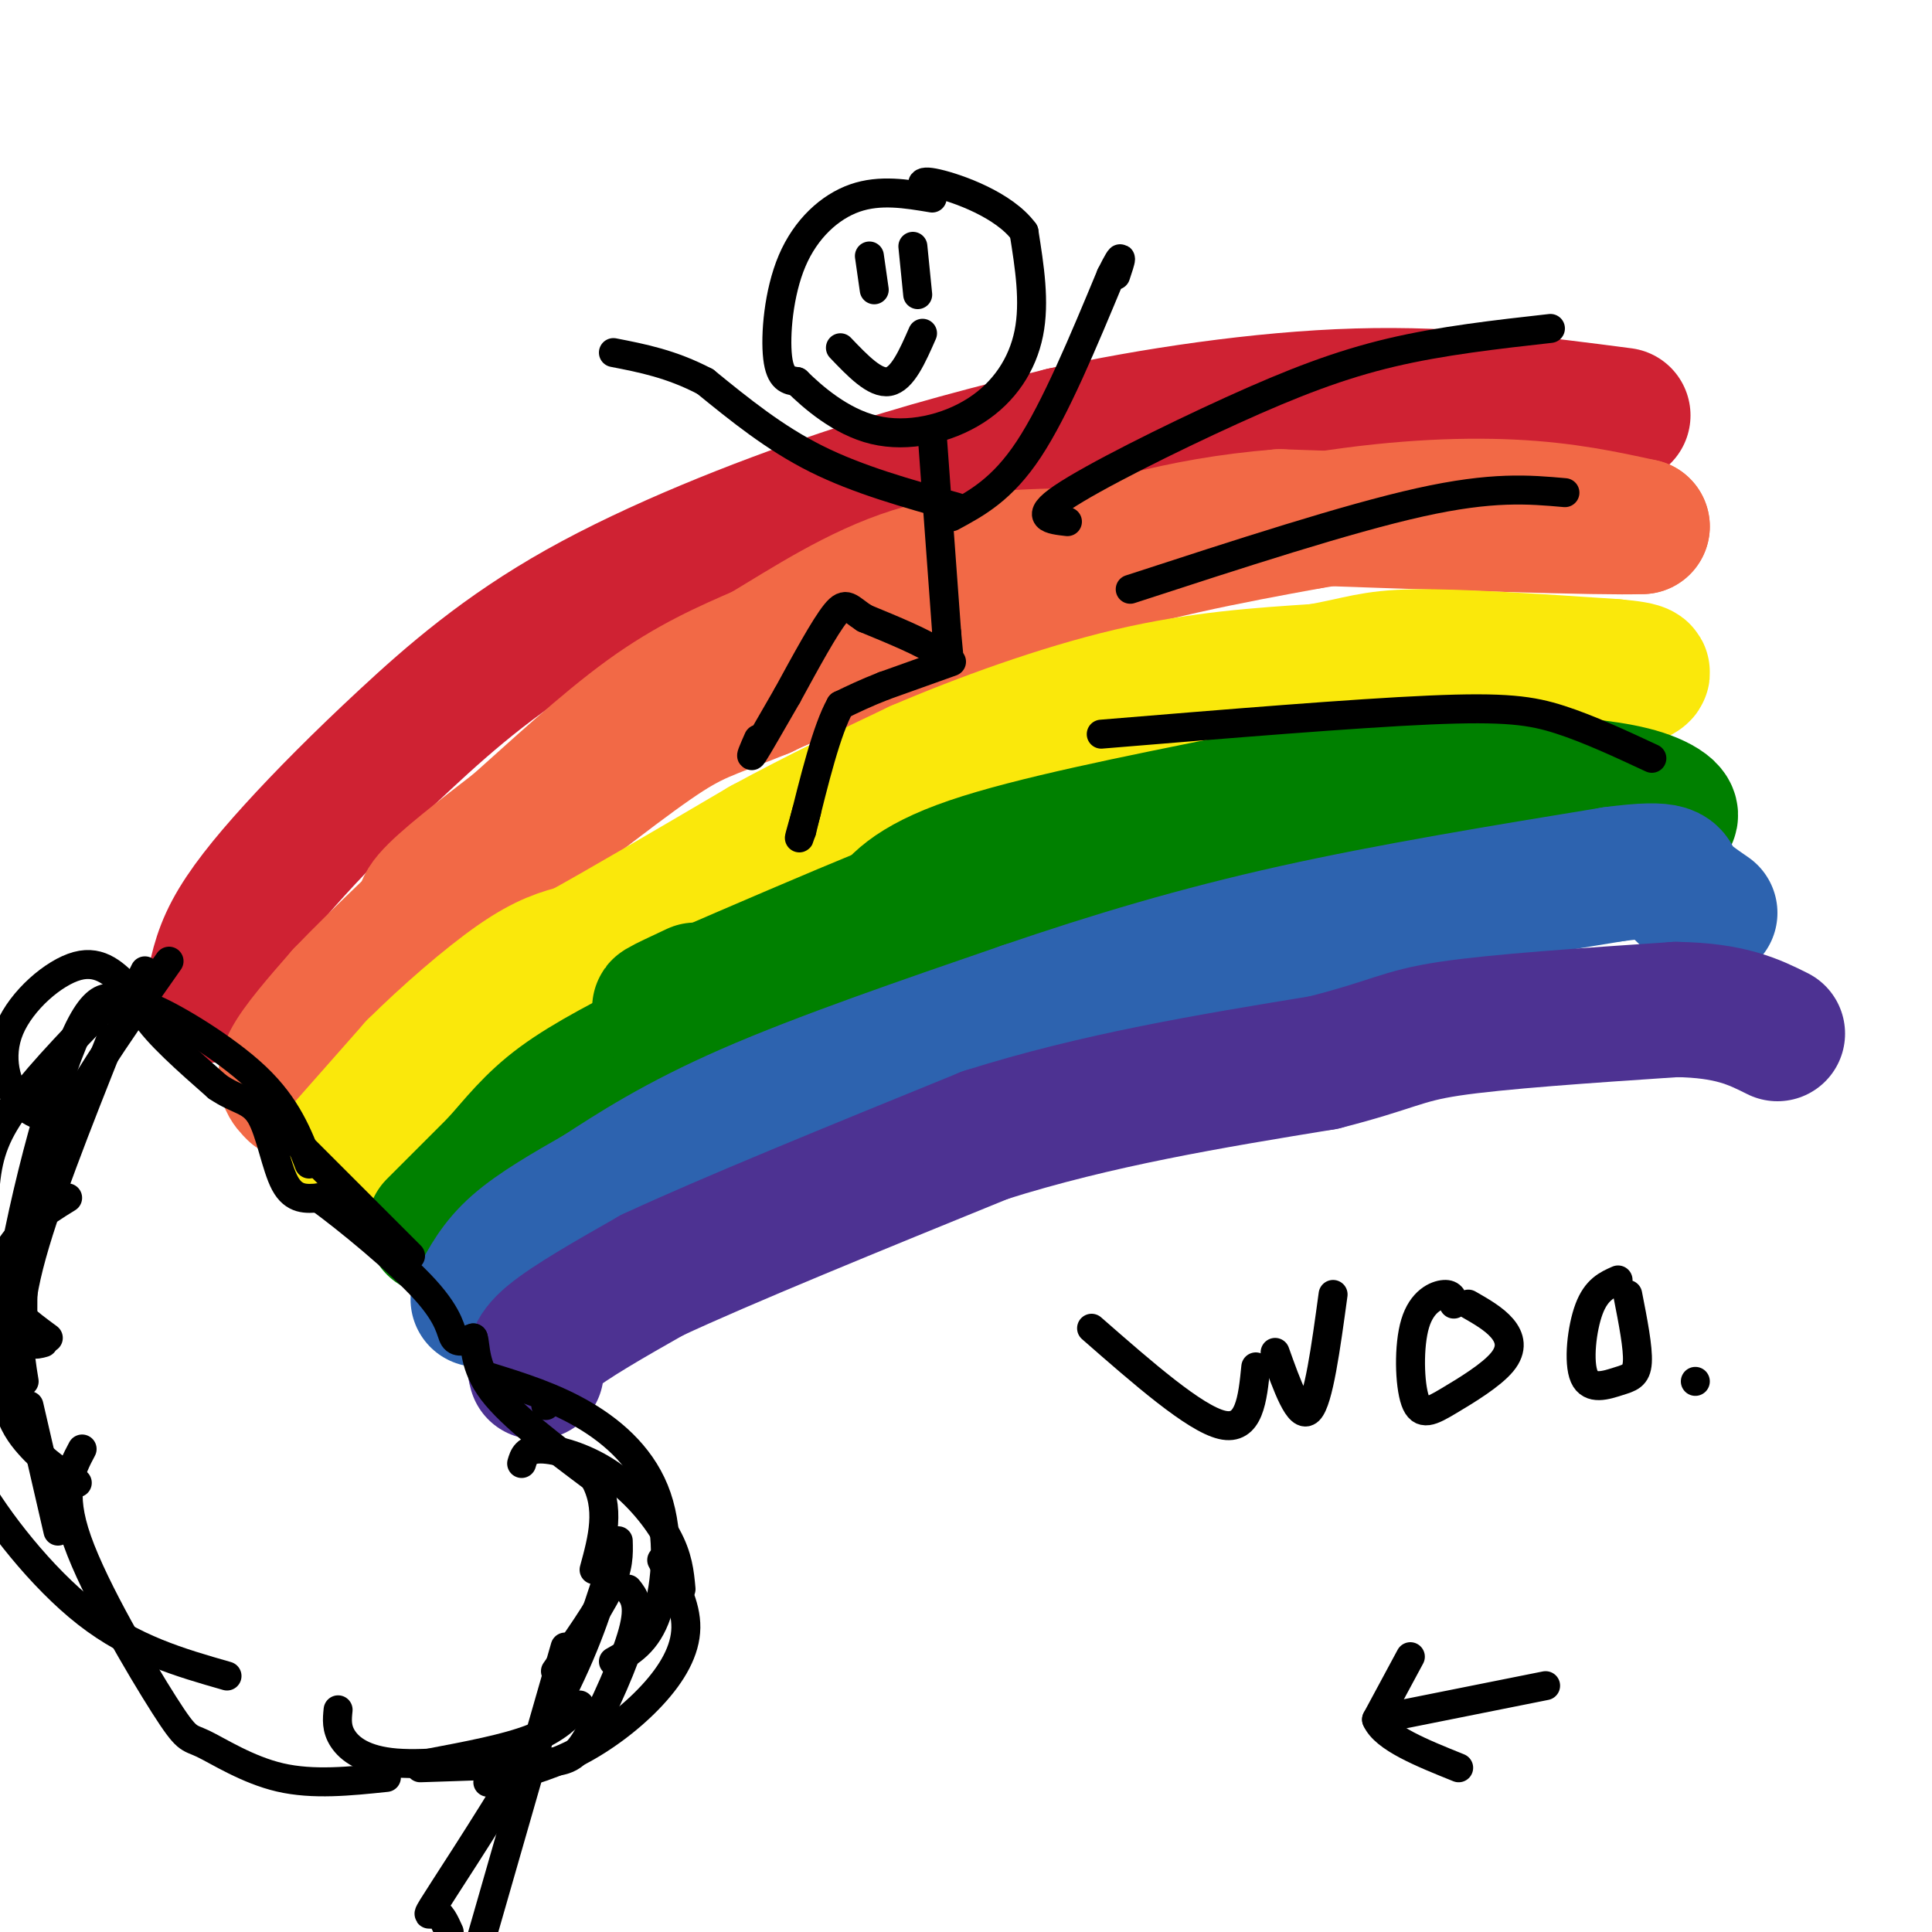 <svg viewBox='0 0 400 400' version='1.1' xmlns='http://www.w3.org/2000/svg' xmlns:xlink='http://www.w3.org/1999/xlink'><g fill='none' stroke='rgb(207,34,51)' stroke-width='28' stroke-linecap='round' stroke-linejoin='round'><path d='M44,206c0.720,-4.091 1.439,-8.183 4,-13c2.561,-4.817 6.962,-10.360 13,-17c6.038,-6.640 13.711,-14.378 23,-23c9.289,-8.622 20.193,-18.129 36,-27c15.807,-8.871 36.516,-17.106 54,-23c17.484,-5.894 31.742,-9.447 46,-13'/><path d='M220,90c18.267,-3.978 40.933,-7.422 61,-8c20.067,-0.578 37.533,1.711 55,4'/></g>
<g fill='none' stroke='rgb(242,105,70)' stroke-width='28' stroke-linecap='round' stroke-linejoin='round'><path d='M61,226c-1.333,-1.333 -2.667,-2.667 -1,-6c1.667,-3.333 6.333,-8.667 11,-14'/><path d='M71,206c6.833,-7.167 18.417,-18.083 30,-29'/><path d='M101,177c11.867,-9.978 26.533,-20.422 36,-26c9.467,-5.578 13.733,-6.289 18,-7'/><path d='M155,144c13.911,-5.622 39.689,-16.178 61,-23c21.311,-6.822 38.156,-9.911 55,-13'/><path d='M271,108c16.689,-2.867 30.911,-3.533 42,-3c11.089,0.533 19.044,2.267 27,4'/><path d='M340,109c-8.000,0.333 -41.500,-0.833 -75,-2'/><path d='M265,107c-21.167,1.667 -36.583,6.833 -52,12'/><path d='M213,119c-17.833,6.000 -36.417,15.000 -55,24'/><path d='M158,143c-11.933,4.844 -14.267,4.956 -23,11c-8.733,6.044 -23.867,18.022 -39,30'/><path d='M96,184c-7.405,6.060 -6.417,6.208 -7,6c-0.583,-0.208 -2.738,-0.774 0,-4c2.738,-3.226 10.369,-9.113 18,-15'/><path d='M107,171c7.733,-6.867 18.067,-16.533 27,-23c8.933,-6.467 16.467,-9.733 24,-13'/><path d='M158,135c9.022,-5.400 19.578,-12.400 31,-16c11.422,-3.600 23.711,-3.800 36,-4'/></g>
<g fill='none' stroke='rgb(250,232,11)' stroke-width='28' stroke-linecap='round' stroke-linejoin='round'><path d='M71,238c0.000,0.000 15.000,-17.000 15,-17'/><path d='M86,221c6.422,-6.378 14.978,-13.822 21,-18c6.022,-4.178 9.511,-5.089 13,-6'/><path d='M120,197c8.500,-4.667 23.250,-13.333 38,-22'/><path d='M158,175c11.667,-6.333 21.833,-11.167 32,-16'/><path d='M190,159c13.022,-5.600 29.578,-11.600 44,-15c14.422,-3.400 26.711,-4.200 39,-5'/><path d='M273,139c8.689,-1.533 10.911,-2.867 20,-3c9.089,-0.133 25.044,0.933 41,2'/><path d='M334,138c7.667,0.667 6.333,1.333 5,2'/></g>
<g fill='none' stroke='rgb(0,128,0)' stroke-width='28' stroke-linecap='round' stroke-linejoin='round'><path d='M90,254c0.000,0.000 13.000,-13.000 13,-13'/><path d='M103,241c3.889,-4.333 7.111,-8.667 13,-13c5.889,-4.333 14.444,-8.667 23,-13'/><path d='M139,215c11.167,-5.167 27.583,-11.583 44,-18'/><path d='M183,197c14.500,-6.000 28.750,-12.000 43,-18'/><path d='M226,179c12.422,-4.444 21.978,-6.556 33,-8c11.022,-1.444 23.511,-2.222 36,-3'/><path d='M295,168c7.467,-1.089 8.133,-2.311 15,-2c6.867,0.311 19.933,2.156 33,4'/><path d='M343,170c5.400,-0.356 2.400,-3.244 -3,-5c-5.400,-1.756 -13.200,-2.378 -21,-3'/><path d='M319,162c-10.778,-0.244 -27.222,0.644 -39,3c-11.778,2.356 -18.889,6.178 -26,10'/><path d='M254,175c-12.500,4.000 -30.750,9.000 -49,14'/><path d='M205,189c-13.578,5.022 -23.022,10.578 -26,11c-2.978,0.422 0.511,-4.289 4,-9'/><path d='M183,191c2.133,-3.489 5.467,-7.711 18,-12c12.533,-4.289 34.267,-8.644 56,-13'/><path d='M257,166c15.111,-3.222 24.889,-4.778 18,-3c-6.889,1.778 -30.444,6.889 -54,12'/><path d='M221,175c-21.833,7.167 -49.417,19.083 -77,31'/><path d='M144,206c-12.833,5.000 -6.417,2.000 0,-1'/></g>
<g fill='none' stroke='rgb(45,99,175)' stroke-width='28' stroke-linecap='round' stroke-linejoin='round'><path d='M99,269c1.917,-3.667 3.833,-7.333 8,-11c4.167,-3.667 10.583,-7.333 17,-11'/><path d='M124,247c7.000,-4.556 16.000,-10.444 31,-17c15.000,-6.556 36.000,-13.778 57,-21'/><path d='M212,209c18.378,-6.289 35.822,-11.511 56,-16c20.178,-4.489 43.089,-8.244 66,-12'/><path d='M334,181c12.844,-1.689 11.956,0.089 13,2c1.044,1.911 4.022,3.956 7,6'/></g>
<g fill='none' stroke='rgb(77,50,146)' stroke-width='28' stroke-linecap='round' stroke-linejoin='round'><path d='M111,284c-0.500,-1.833 -1.000,-3.667 3,-7c4.000,-3.333 12.500,-8.167 21,-13'/><path d='M135,264c15.000,-7.000 42.000,-18.000 69,-29'/><path d='M204,235c23.167,-7.333 46.583,-11.167 70,-15'/><path d='M274,220c14.578,-3.711 16.022,-5.489 26,-7c9.978,-1.511 28.489,-2.756 47,-4'/><path d='M347,209c11.333,0.167 16.167,2.583 21,5'/></g>
<g fill='none' stroke='rgb(0,0,0)' stroke-width='6' stroke-linecap='round' stroke-linejoin='round'><path d='M193,41c-5.405,-0.905 -10.810,-1.810 -16,0c-5.190,1.810 -10.167,6.333 -13,13c-2.833,6.667 -3.524,15.476 -3,20c0.524,4.524 2.262,4.762 4,5'/><path d='M165,79c3.148,3.093 9.019,8.324 16,10c6.981,1.676 15.072,-0.203 21,-4c5.928,-3.797 9.694,-9.514 11,-16c1.306,-6.486 0.153,-13.743 -1,-21'/><path d='M212,48c-4.067,-5.578 -13.733,-9.022 -18,-10c-4.267,-0.978 -3.133,0.511 -2,2'/><path d='M193,90c0.000,0.000 3.000,41.000 3,41'/><path d='M196,131c0.689,7.578 0.911,6.022 -2,4c-2.911,-2.022 -8.956,-4.511 -15,-7'/><path d='M179,128c-3.222,-2.067 -3.778,-3.733 -6,-1c-2.222,2.733 -6.111,9.867 -10,17'/><path d='M163,144c-3.156,5.444 -6.044,10.556 -7,12c-0.956,1.444 0.022,-0.778 1,-3'/><path d='M197,137c0.000,0.000 -14.000,5.000 -14,5'/><path d='M183,142c-3.833,1.500 -6.417,2.750 -9,4'/><path d='M174,146c-2.833,5.000 -5.417,15.500 -8,26'/><path d='M166,172c-1.167,3.667 -0.083,-0.167 1,-4'/><path d='M197,107c5.250,-2.833 10.500,-5.667 16,-14c5.500,-8.333 11.250,-22.167 17,-36'/><path d='M230,57c3.000,-6.000 2.000,-3.000 1,0'/><path d='M198,105c-10.167,-2.833 -20.333,-5.667 -29,-10c-8.667,-4.333 -15.833,-10.167 -23,-16'/><path d='M146,79c-7.000,-3.667 -13.000,-4.833 -19,-6'/><path d='M221,108c-3.595,-0.405 -7.190,-0.810 -1,-5c6.190,-4.190 22.167,-12.167 35,-18c12.833,-5.833 22.524,-9.524 33,-12c10.476,-2.476 21.738,-3.738 33,-5'/><path d='M234,122c22.500,-7.333 45.000,-14.667 60,-18c15.000,-3.333 22.500,-2.667 30,-2'/><path d='M228,152c26.133,-2.156 52.267,-4.311 68,-5c15.733,-0.689 21.067,0.089 27,2c5.933,1.911 12.467,4.956 19,8'/><path d='M30,201c-1.250,2.500 -2.500,5.000 0,9c2.500,4.000 8.750,9.500 15,15'/><path d='M45,225c4.143,2.881 7.000,2.583 9,6c2.000,3.417 3.143,10.548 5,14c1.857,3.452 4.429,3.226 7,3'/><path d='M66,248c5.750,4.167 16.625,13.083 22,19c5.375,5.917 5.250,8.833 6,10c0.750,1.167 2.375,0.583 4,0'/><path d='M98,277c0.578,1.644 0.022,5.756 4,11c3.978,5.244 12.489,11.622 21,18'/><path d='M123,306c3.500,6.167 1.750,12.583 0,19'/><path d='M128,319c0.083,2.750 0.167,5.500 -2,10c-2.167,4.500 -6.583,10.750 -11,17'/><path d='M126,326c-2.661,8.310 -5.321,16.619 -12,29c-6.679,12.381 -17.375,28.833 -22,36c-4.625,7.167 -3.179,5.048 -2,5c1.179,-0.048 2.089,1.976 3,4'/><path d='M117,341c0.000,0.000 -25.000,87.000 -25,87'/><path d='M23,215c-7.000,17.583 -14.000,35.167 -17,47c-3.000,11.833 -2.000,17.917 -1,24'/><path d='M35,199c-8.024,11.387 -16.048,22.774 -21,32c-4.952,9.226 -6.833,16.292 -8,24c-1.167,7.708 -1.619,16.060 -1,20c0.619,3.940 2.310,3.470 4,3'/><path d='M27,209c-3.399,-2.762 -6.798,-5.524 -12,7c-5.202,12.524 -12.208,40.333 -14,57c-1.792,16.667 1.631,22.190 5,26c3.369,3.810 6.685,5.905 10,8'/><path d='M14,248c-5.201,3.211 -10.402,6.421 -14,14c-3.598,7.579 -5.593,19.526 -7,27c-1.407,7.474 -2.225,10.474 2,18c4.225,7.526 13.493,19.579 23,27c9.507,7.421 19.254,10.211 29,13'/><path d='M17,300c-2.311,4.367 -4.622,8.734 -1,19c3.622,10.266 13.177,26.432 18,34c4.823,7.568 4.914,6.537 8,8c3.086,1.463 9.167,5.418 16,7c6.833,1.582 14.416,0.791 22,0'/><path d='M70,354c-0.200,1.933 -0.400,3.867 1,6c1.400,2.133 4.400,4.467 11,5c6.600,0.533 16.800,-0.733 27,-2'/><path d='M108,303c0.446,-1.512 0.893,-3.024 4,-3c3.107,0.024 8.875,1.583 14,5c5.125,3.417 9.607,8.690 12,13c2.393,4.310 2.696,7.655 3,11'/><path d='M101,285c6.810,2.113 13.619,4.226 20,8c6.381,3.774 12.333,9.208 15,17c2.667,7.792 2.048,17.940 0,24c-2.048,6.060 -5.524,8.030 -9,10'/><path d='M137,323c2.536,4.655 5.071,9.310 5,14c-0.071,4.690 -2.750,9.417 -7,14c-4.250,4.583 -10.071,9.024 -16,12c-5.929,2.976 -11.964,4.488 -18,6'/><path d='M120,353c-2.417,2.500 -4.833,5.000 -10,7c-5.167,2.000 -13.083,3.500 -21,5'/><path d='M87,366c9.708,-0.315 19.417,-0.631 25,-1c5.583,-0.369 7.042,-0.792 10,-6c2.958,-5.208 7.417,-15.202 9,-21c1.583,-5.798 0.292,-7.399 -1,-9'/><path d='M27,205c-3.065,-3.161 -6.131,-6.321 -11,-5c-4.869,1.321 -11.542,7.125 -14,13c-2.458,5.875 -0.702,11.821 2,15c2.702,3.179 6.351,3.589 10,4'/><path d='M25,205c-8.089,8.321 -16.179,16.643 -21,23c-4.821,6.357 -6.375,10.750 -7,17c-0.625,6.250 -0.321,14.357 2,20c2.321,5.643 6.661,8.821 11,12'/><path d='M5,226c-6.711,8.933 -13.422,17.867 -16,31c-2.578,13.133 -1.022,30.467 1,40c2.022,9.533 4.511,11.267 7,13'/><path d='M6,291c0.000,0.000 6.000,26.000 6,26'/><path d='M33,213c-2.511,-2.844 -5.022,-5.689 -1,-4c4.022,1.689 14.578,7.911 21,14c6.422,6.089 8.711,12.044 11,18'/><path d='M57,232c0.000,0.000 28.000,28.000 28,28'/><path d='M113,291c0.000,0.000 0.000,0.000 0,0'/><path d='M180,53c0.000,0.000 1.000,7.000 1,7'/><path d='M189,51c0.000,0.000 1.000,10.000 1,10'/><path d='M174,72c3.583,3.750 7.167,7.500 10,7c2.833,-0.500 4.917,-5.250 7,-10'/><path d='M226,275c10.667,9.333 21.333,18.667 27,20c5.667,1.333 6.333,-5.333 7,-12'/><path d='M264,280c2.500,7.000 5.000,14.000 7,12c2.000,-2.000 3.500,-13.000 5,-24'/><path d='M301,270c-0.200,-1.053 -0.399,-2.106 -2,-2c-1.601,0.106 -4.603,1.373 -6,6c-1.397,4.627 -1.189,12.616 0,16c1.189,3.384 3.360,2.165 7,0c3.640,-2.165 8.749,-5.275 11,-8c2.251,-2.725 1.643,-5.064 0,-7c-1.643,-1.936 -4.322,-3.468 -7,-5'/><path d='M335,265c-2.246,0.990 -4.491,1.981 -6,6c-1.509,4.019 -2.281,11.067 -1,14c1.281,2.933 4.614,1.751 7,1c2.386,-0.751 3.825,-1.072 4,-4c0.175,-2.928 -0.912,-8.464 -2,-14'/><path d='M351,286c0.000,0.000 0.000,0.000 0,0'/><path d='M290,355c0.000,0.000 30.000,-6.000 30,-6'/><path d='M292,343c0.000,0.000 -7.000,13.000 -7,13'/><path d='M285,356c1.667,3.833 9.333,6.917 17,10'/></g>
</svg>